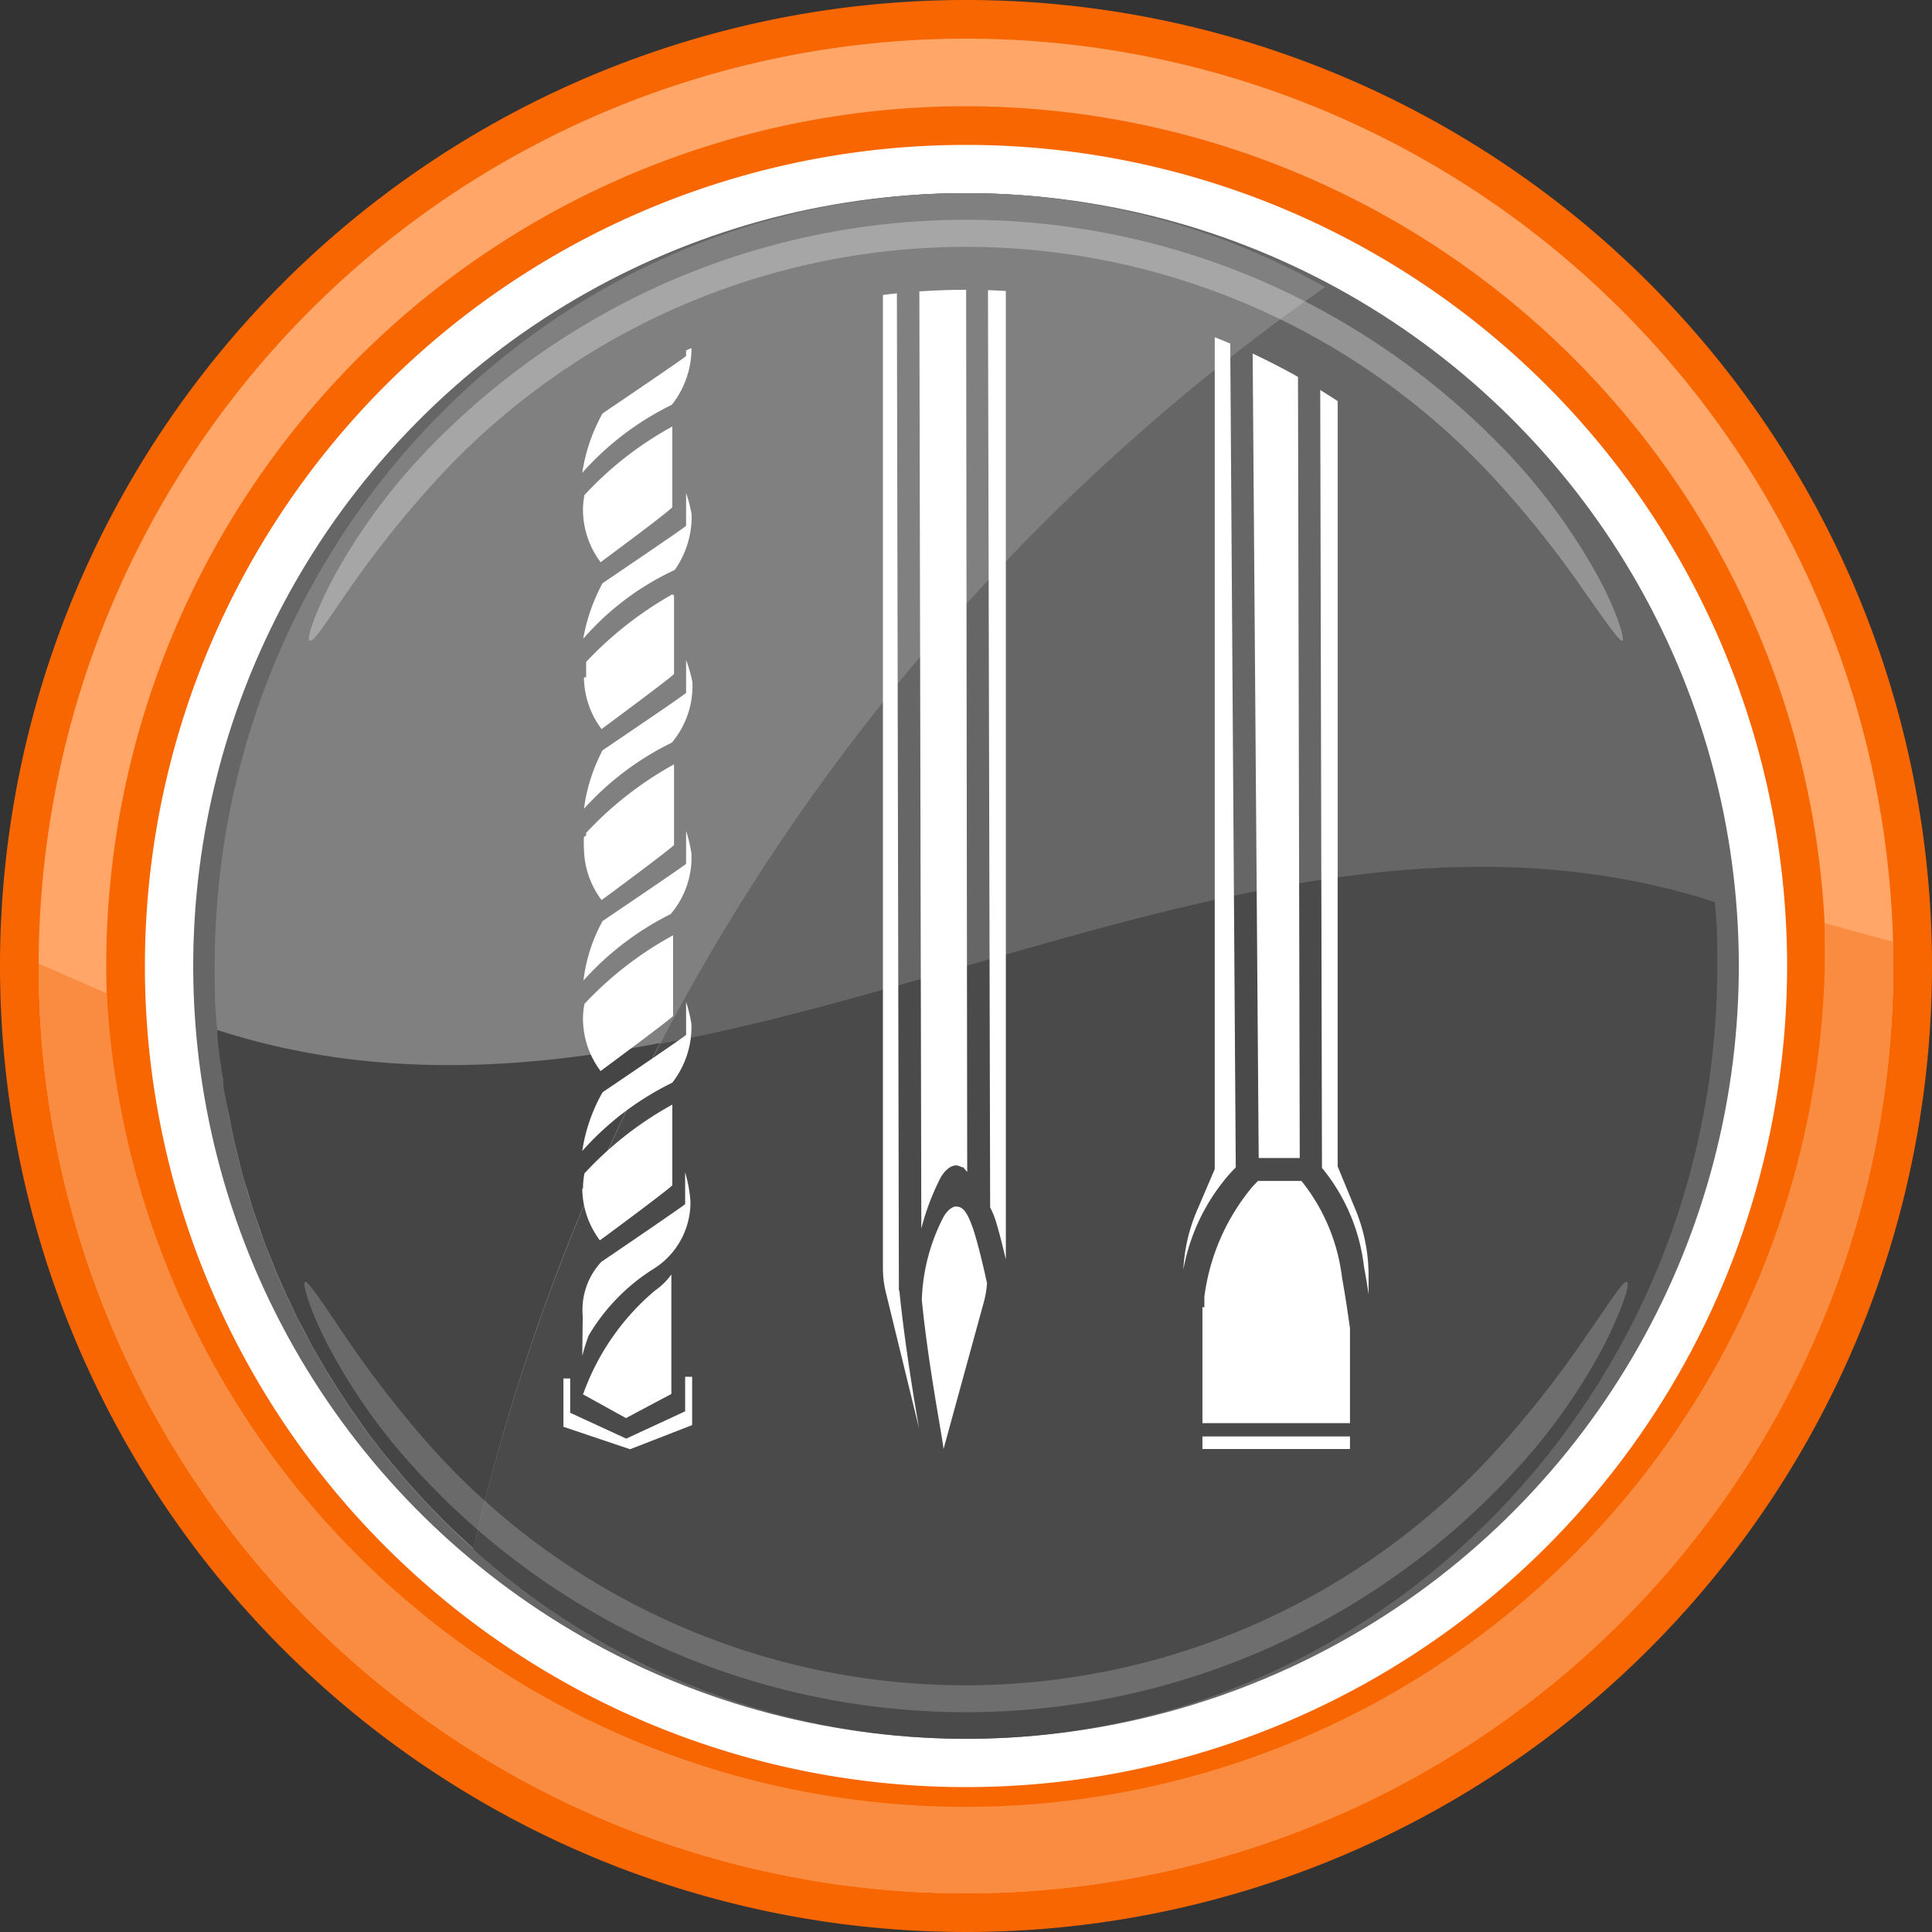 <svg xmlns="http://www.w3.org/2000/svg" xmlns:xlink="http://www.w3.org/1999/xlink" width="80" height="80" viewBox="0 0 80 80"><rect x="0" y="0" width="80" height="80" fill="#333333" stroke="none"/><defs><clipPath id="a"><circle cx="40" cy="40" r="28" fill="none"/></clipPath></defs><title>Оснастка в комплекте</title><circle cx="40" cy="40" r="35.4" transform="translate(-5.74 6.72) rotate(-8.96)" fill="#fff"/><circle cx="40" cy="40" r="32" transform="translate(-6.83 71.73) rotate(-79.12)" fill="#666"/><path d="M71,37.35C69.69,20.92,56.31,8,40,8,22.82,8,8.89,22.33,8.89,40c0,.89,0,1.78.11,2.65C29.59,49.29,50.41,30.71,71,37.35Z" fill="#666"/><path d="M9,42.65C10.31,59.08,23.69,72,40,72c17.18,0,31.11-14.33,31.11-32,0-.89,0-1.78-.11-2.65C50.41,30.71,29.59,49.29,9,42.65Z" fill="#4a4a4a"/><path d="M54.87,11.89A30.27,30.27,0,0,0,40,8C22.82,8,8.89,22.33,8.89,40c0,.89,0,1.78.11,2.65a32.21,32.21,0,0,0,10.59,21.5A88,88,0,0,1,54.87,11.89Z" fill="gray"/><g opacity="0.3"><path d="M12.82,26.53c-.13-.07.16-1,.91-2.47a24.73,24.73,0,0,1,3.69-5.14,31.22,31.22,0,0,1,10.27-7.26,30.88,30.88,0,0,1,24.62,0,31.22,31.22,0,0,1,10.27,7.26,24.73,24.73,0,0,1,3.69,5.14c.75,1.44,1,2.4.91,2.47s-.68-.76-1.59-2.06a43,43,0,0,0-3.83-4.78,29.74,29.74,0,0,0-43.52,0,43,43,0,0,0-3.83,4.78C13.5,25.77,13,26.6,12.82,26.53Z" fill="#fff"/></g><path d="M9.24,44.72c0,.35.09.7.15,1l.12.58c.06.31.12.63.19.93l.15.61c.07.3.14.59.22.88s.13.41.19.61.16.57.26.86.14.4.21.6.19.55.29.83l.24.58c.11.28.22.55.34.82l.25.57c.13.26.25.53.38.8s.18.36.28.54l.41.79.3.52c.15.26.3.52.46.77l.31.5.5.76.33.47c.17.25.35.49.53.74l.34.44c.19.25.39.49.59.73l.35.42c.2.24.41.47.62.7l.36.4.66.68.37.37.71.66.25.23a87.25,87.25,0,0,1,7.73-20.92C21.21,44.37,15.09,44.62,9,42.65c0,.53.09,1.05.16,1.57C9.18,44.39,9.21,44.55,9.24,44.72Z" fill="#454545"/><g opacity="0.2"><path d="M67.37,53.08c.14.06-.15,1-.89,2.51a24.19,24.19,0,0,1-3.68,5.24,30.85,30.85,0,0,1-45.6,0,24.19,24.19,0,0,1-3.68-5.24c-.74-1.47-1-2.45-.89-2.51s.67.78,1.57,2.11A43.55,43.55,0,0,0,18,60.08a29.72,29.72,0,0,0,43.94,0,43.55,43.55,0,0,0,3.83-4.89C66.7,53.86,67.23,53,67.37,53.08Z" fill="#fff"/></g><path d="M40,80A40,40,0,1,1,80,40,40,40,0,0,1,40,80ZM40,6A34,34,0,1,0,74,40,34,34,0,0,0,40,6Z" fill="#f76600"/><path d="M40,78.4A38.4,38.4,0,1,1,78.4,40,38.45,38.45,0,0,1,40,78.4Zm0-74A35.6,35.6,0,1,0,75.6,40,35.64,35.64,0,0,0,40,4.4Z" fill="#ffa668"/><path d="M75.56,38.23c0,.58,0,1.17,0,1.77A35.6,35.6,0,0,1,4.42,41.13L1.6,39.9V40a38.4,38.4,0,0,0,76.8,0c0-.35,0-.69,0-1Z" fill="#f98c40"/><g clip-path="url(#a)"><path d="M38.17,53.83a8,8,0,0,1,.91-3.46c.07-.12.29-.43.54-.41s.43.2.7,1h0c.22.69.47,1.79.55,2.18a4,4,0,0,1-.13.77L39.07,60C39,59.38,38.44,56.54,38.17,53.83ZM41,50a3.25,3.25,0,0,1,.22.52c.15.47.31,1.13.43,1.63V8h-.75Zm-3.78,3.45a.15.15,0,0,0,0-.07v-.23L37.13,8h-.57V52.51a4.19,4.19,0,0,0,.12,1l1.38,5.65C37.87,58.08,37.47,55.71,37.24,53.44ZM38.06,8l.09,42.87a10.25,10.25,0,0,1,.8-2.11s.29-.54.68-.5a.62.62,0,0,1,.19.07h.06l.17.2,0,0h0L40,8Z" fill="#fff"/><path d="M24.87,16.25a3.62,3.62,0,0,1-.67-2.78,14.29,14.29,0,0,1,3.64-2.84V14C27.65,14.19,25.54,15.75,24.87,16.25Zm3.54,4.17v1.35l0,0c-.06.08-2.74,1.89-3.46,2.38a7.58,7.58,0,0,0-.8,2.3,11.35,11.35,0,0,1,3.79-2.85h0a3.85,3.85,0,0,0,.7-2.29A5.2,5.2,0,0,0,28.41,20.42Zm-.57.57V17.66A14.29,14.29,0,0,0,24.2,20.5a3.36,3.36,0,0,0-.06.63h0a3.64,3.64,0,0,0,.73,2.15C25.54,22.78,27.65,21.22,27.84,21ZM24.11,47.66a12.1,12.1,0,0,1,3.73-2.83,3.76,3.76,0,0,0,.79-2.43,6.09,6.09,0,0,0-.22-.91v1.36l0,0c-.06.08-2.74,1.89-3.46,2.38A7,7,0,0,0,24.11,47.66Zm0,8.48c.07-.25.15-.53.26-.83A8.18,8.18,0,0,1,27,52.58a3.25,3.25,0,0,0,1.59-2.84,5.74,5.74,0,0,0-.22-1.2v1.32l0,0c-.06.07-2.76,1.91-3.47,2.39a2.92,2.92,0,0,0-.77,2.25Zm0,1.58,1.81,1,1.88-1V52.77a2.71,2.71,0,0,1-.68.67A10,10,0,0,0,24.15,57.72Zm0-8.5a3.63,3.63,0,0,0,.73,2.14c.67-.49,2.78-2.06,3-2.28V45.74a14.27,14.27,0,0,0-3.64,2.85,3.36,3.36,0,0,0-.06.63Zm0-29.64a12,12,0,0,1,3.71-2.82,3.77,3.77,0,0,0,.81-2.47,6.25,6.25,0,0,0-.22-.9v1.35l0,0c-.06.08-2.74,1.89-3.46,2.38A7.25,7.25,0,0,0,24.11,19.58Zm4.3,7.75v1.36l0,0c-.06.08-2.74,1.89-3.46,2.38a7.21,7.21,0,0,0-.77,2.42,12,12,0,0,1,3.64-2.74h0a3.64,3.64,0,0,0,.85-2.52A6.09,6.09,0,0,0,28.41,27.33ZM27.84,8H24.15v4.5a11.59,11.59,0,0,1,3.69-2.78ZM23.61,57.08h-.28v2l2.76.93,2.57-1v-2h-.29v1.43l-2.44,1.13L23.61,58.5Zm.59-15.51a3.47,3.47,0,0,0-.06.64h0a3.63,3.63,0,0,0,.73,2.14c.67-.5,2.78-2.06,3-2.28V38.73A14.52,14.52,0,0,0,24.2,41.57Zm3.57-3.72a3.6,3.6,0,0,0,.86-2.51,5.56,5.56,0,0,0-.22-.93v1.36l0,0c-.06.07-2.74,1.88-3.46,2.37a6.78,6.78,0,0,0-.79,2.46A12.15,12.15,0,0,1,27.77,37.85Zm-3.59-3.19a3.73,3.73,0,0,0,0,.47h0a3.63,3.63,0,0,0,.73,2.14c.67-.49,2.78-2.06,3-2.28V31.65a14.52,14.52,0,0,0-3.64,2.84s0,.07,0,.1Zm0-6.61a3.63,3.63,0,0,0,.73,2.14c.67-.5,2.78-2.06,3-2.28V24.66l-.07-.05a15,15,0,0,0-3.57,2.8c0,.1,0,.2,0,.3h0c0,.12,0,.23,0,.34Z" fill="#fff"/><path d="M49.79,59.48H55.9V60H49.79Zm0-5.36v4.81H55.9V55c-.08-.56-.19-1.33-.33-2.1a7.88,7.88,0,0,0-1.68-4h-1.8l-.22.23a8.86,8.86,0,0,0-2,4.57v.44ZM50.3,8V48.41L49.62,50A7.12,7.12,0,0,0,49,52.57a8.27,8.27,0,0,1,1.95-4l.22-.23L50.9,8ZM55.39,48.3V8h-.74l.09,40.36a7.87,7.87,0,0,1,1.74,4.09c.07.39.14.78.19,1.15v-.8a7.18,7.18,0,0,0-.6-2.85ZM51.82,8l.3,39.95h1.7L53.73,8Z" fill="#fff"/></g></svg>